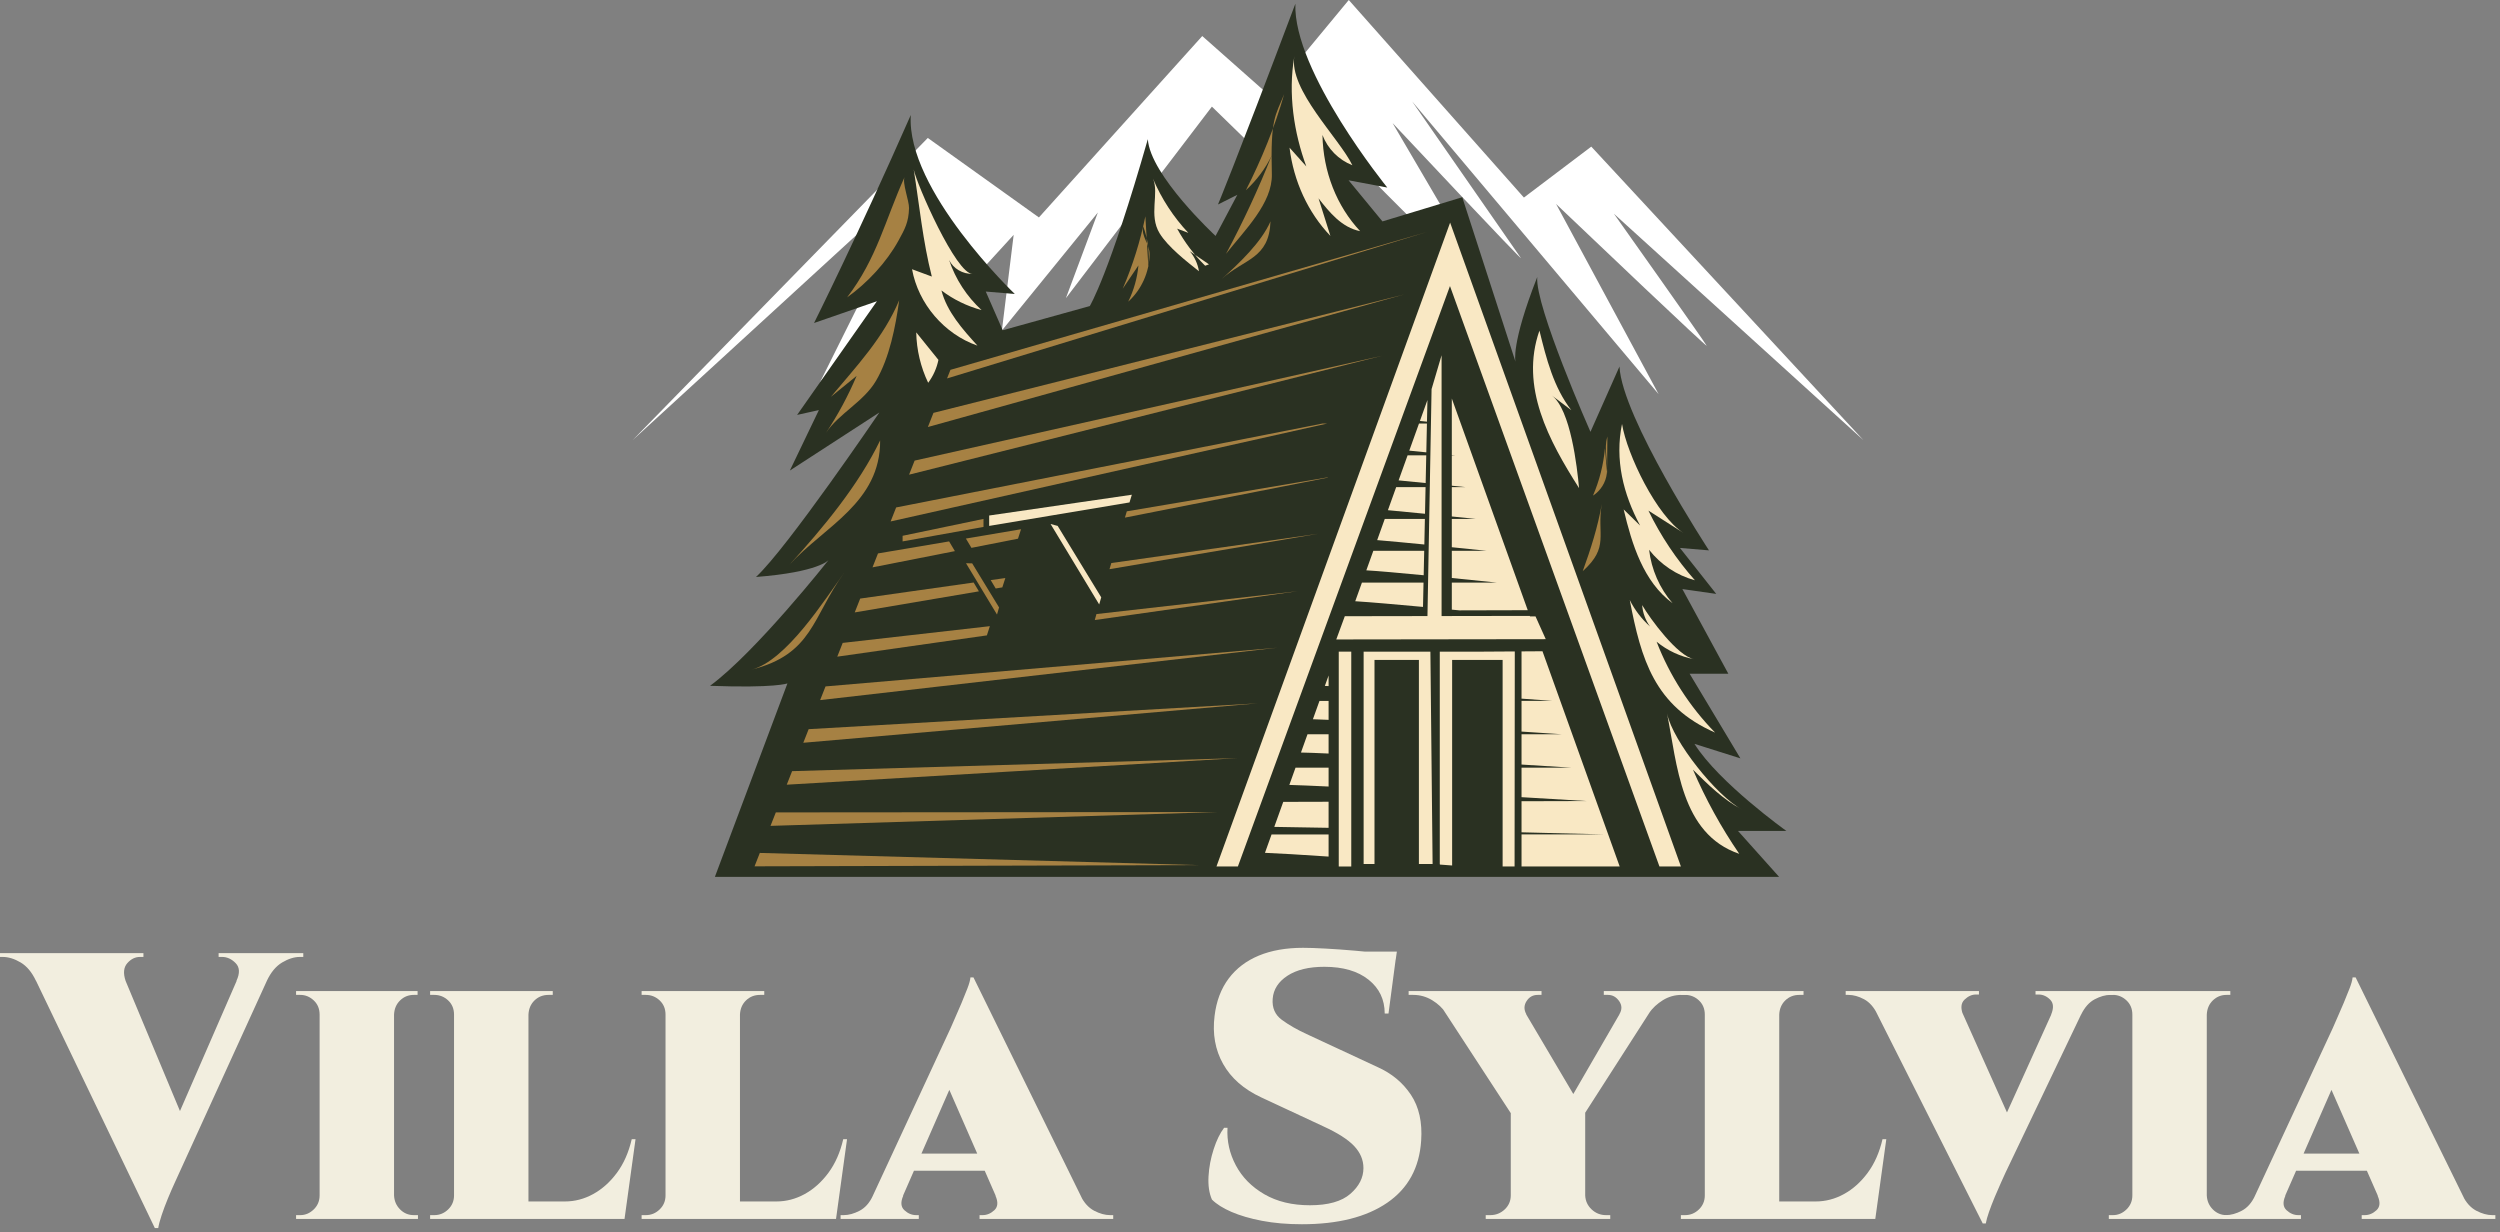 <?xml version="1.0" encoding="UTF-8" standalone="no"?>
<svg xmlns="http://www.w3.org/2000/svg" xmlns:xlink="http://www.w3.org/1999/xlink" xmlns:serif="http://www.serif.com/" width="100%" height="100%" viewBox="0 0 347 171" version="1.1" xml:space="preserve" style="fill-rule:evenodd;clip-rule:evenodd;stroke-linejoin:round;stroke-miterlimit:2;">
    <rect x="0" y="0" width="347" height="171" fill="#808080" stroke="none"/>
    <g transform="matrix(1,0,0,1,-76.776,-188.91)">
        <g transform="matrix(4.392,0,0,4.392,-859.213,-1260.5)">
            <path d="M218.005,368.821L213.865,360.205L216.745,360.205L219.061,365.749L218.005,368.821ZM218.005,368.821L218.005,366.949L220.957,360.169L221.929,360.169L218.797,367.033C218.765,367.105 218.713,367.219 218.641,367.375C218.569,367.531 218.495,367.701 218.419,367.885C218.343,368.069 218.277,368.245 218.221,368.413C218.165,368.581 218.129,368.717 218.113,368.821L218.005,368.821ZM220.585,361.009C220.697,360.769 220.689,360.583 220.561,360.451C220.433,360.319 220.289,360.253 220.129,360.253L220.021,360.253L220.021,360.133L222.697,360.133L222.697,360.253L222.589,360.253C222.413,360.253 222.227,360.311 222.031,360.427C221.835,360.543 221.673,360.737 221.545,361.009L220.585,361.009ZM217.081,361.009L214.249,361.009C214.121,360.737 213.959,360.543 213.763,360.427C213.567,360.311 213.377,360.253 213.193,360.253L213.097,360.253L213.097,360.133L217.645,360.133L217.645,360.253L217.537,360.253C217.385,360.253 217.251,360.319 217.135,360.451C217.019,360.583 217.001,360.769 217.081,361.009Z" style="fill:rgb(242,238,223);fill-rule:nonzero;"></path>
            <path d="M225.565,361.333L225.565,368.533L223.213,368.533L223.213,361.333L225.565,361.333ZM223.249,367.789L223.249,368.533L222.469,368.533L222.469,368.413L222.601,368.413C222.761,368.413 222.903,368.353 223.027,368.233C223.151,368.113 223.213,367.965 223.213,367.789L223.249,367.789ZM225.541,367.789L225.565,367.789C225.573,367.965 225.637,368.113 225.757,368.233C225.877,368.353 226.021,368.413 226.189,368.413L226.321,368.413L226.321,368.533L225.541,368.533L225.541,367.789ZM225.541,362.077L225.541,361.333L226.309,361.333L226.309,361.453L226.189,361.453C226.021,361.453 225.877,361.511 225.757,361.627C225.637,361.743 225.573,361.893 225.565,362.077L225.541,362.077ZM223.249,362.077L223.213,362.077C223.213,361.893 223.151,361.743 223.027,361.627C222.903,361.511 222.761,361.453 222.601,361.453L222.469,361.453L222.469,361.333L223.249,361.333L223.249,362.077Z" style="fill:rgb(242,238,223);fill-rule:nonzero;"></path>
            <path d="M229.813,361.333L229.813,368.533L227.461,368.533L227.461,361.333L229.813,361.333ZM232.333,367.981L232.825,368.533L229.789,368.533L229.789,367.981L232.333,367.981ZM233.197,366.013L232.849,368.533L230.617,368.533L230.965,367.981C231.277,367.981 231.575,367.903 231.859,367.747C232.143,367.591 232.393,367.367 232.609,367.075C232.825,366.783 232.981,366.429 233.077,366.013L233.197,366.013ZM227.497,367.789L227.485,368.533L226.705,368.533L226.705,368.413L226.837,368.413C227.005,368.413 227.151,368.353 227.275,368.233C227.399,368.113 227.461,367.965 227.461,367.789L227.497,367.789ZM229.789,362.077L229.789,361.333L230.581,361.333L230.581,361.453L230.449,361.453C230.273,361.453 230.125,361.511 230.005,361.627C229.885,361.743 229.821,361.893 229.813,362.077L229.789,362.077ZM227.497,362.077L227.461,362.077C227.461,361.893 227.399,361.743 227.275,361.627C227.151,361.511 227.005,361.453 226.837,361.453L226.705,361.453L226.705,361.333L227.497,361.333L227.497,362.077Z" style="fill:rgb(242,238,223);fill-rule:nonzero;"></path>
            <path d="M236.497,361.333L236.497,368.533L234.145,368.533L234.145,361.333L236.497,361.333ZM239.017,367.981L239.509,368.533L236.473,368.533L236.473,367.981L239.017,367.981ZM239.881,366.013L239.533,368.533L237.301,368.533L237.649,367.981C237.961,367.981 238.259,367.903 238.543,367.747C238.827,367.591 239.077,367.367 239.293,367.075C239.509,366.783 239.665,366.429 239.761,366.013L239.881,366.013ZM234.181,367.789L234.169,368.533L233.389,368.533L233.389,368.413L233.521,368.413C233.689,368.413 233.835,368.353 233.959,368.233C234.083,368.113 234.145,367.965 234.145,367.789L234.181,367.789ZM236.473,362.077L236.473,361.333L237.265,361.333L237.265,361.453L237.133,361.453C236.957,361.453 236.809,361.511 236.689,361.627C236.569,361.743 236.505,361.893 236.497,362.077L236.473,362.077ZM234.181,362.077L234.145,362.077C234.145,361.893 234.083,361.743 233.959,361.627C233.835,361.511 233.689,361.453 233.521,361.453L233.389,361.453L233.389,361.333L234.181,361.333L234.181,362.077Z" style="fill:rgb(242,238,223);fill-rule:nonzero;"></path>
            <path d="M243.877,360.901L247.597,368.473L244.873,368.473L242.845,363.841L243.877,360.901ZM241.657,367.801C241.569,368.001 241.581,368.153 241.693,368.257C241.805,368.361 241.929,368.413 242.065,368.413L242.149,368.413L242.149,368.533L239.677,368.533L239.677,368.413L239.773,368.413C239.933,368.413 240.101,368.367 240.277,368.275C240.453,368.183 240.593,368.025 240.697,367.801L241.657,367.801ZM243.877,360.901L243.865,362.737L241.345,368.497L240.373,368.497L243.157,362.497C243.189,362.417 243.237,362.307 243.301,362.167C243.365,362.027 243.431,361.875 243.499,361.711C243.567,361.547 243.629,361.393 243.685,361.249C243.741,361.105 243.773,360.989 243.781,360.901L243.877,360.901ZM244.681,366.469L244.681,367.009L241.693,367.009L241.693,366.469L244.681,366.469ZM244.573,367.801L247.261,367.801C247.373,368.025 247.517,368.183 247.693,368.275C247.869,368.367 248.037,368.413 248.197,368.413L248.293,368.413L248.293,368.533L244.069,368.533L244.069,368.413L244.165,368.413C244.301,368.413 244.425,368.361 244.537,368.257C244.649,368.153 244.661,368.001 244.573,367.801Z" style="fill:rgb(242,238,223);fill-rule:nonzero;"></path>
            <path d="M254.293,359.965C254.469,359.965 254.705,359.973 255.001,359.989C255.297,360.005 255.605,360.027 255.925,360.055C256.245,360.083 256.525,360.111 256.765,360.139C257.005,360.167 257.161,360.197 257.233,360.229L256.993,362.041L256.873,362.041C256.873,361.601 256.703,361.245 256.363,360.973C256.023,360.701 255.557,360.565 254.965,360.565C254.477,360.565 254.089,360.659 253.801,360.847C253.513,361.035 253.357,361.277 253.333,361.573C253.309,361.861 253.407,362.085 253.627,362.245C253.847,362.405 254.105,362.553 254.401,362.689L256.645,363.733C257.093,363.933 257.445,364.225 257.701,364.609C257.957,364.993 258.065,365.477 258.025,366.061C257.969,366.917 257.611,367.571 256.951,368.023C256.291,368.475 255.393,368.701 254.257,368.701C253.793,368.701 253.373,368.665 252.997,368.593C252.621,368.521 252.299,368.427 252.031,368.311C251.763,368.195 251.557,368.065 251.413,367.921C251.325,367.721 251.289,367.477 251.305,367.189C251.321,366.901 251.375,366.615 251.467,366.331C251.559,366.047 251.669,365.821 251.797,365.653L251.905,365.653C251.881,366.069 251.969,366.465 252.169,366.841C252.369,367.217 252.669,367.521 253.069,367.753C253.469,367.985 253.949,368.101 254.509,368.101C255.085,368.101 255.511,367.981 255.787,367.741C256.063,367.501 256.201,367.229 256.201,366.925C256.201,366.669 256.103,366.437 255.907,366.229C255.711,366.021 255.385,365.813 254.929,365.605L252.973,364.693C252.421,364.437 252.019,364.085 251.767,363.637C251.515,363.189 251.425,362.681 251.497,362.113C251.553,361.649 251.701,361.257 251.941,360.937C252.181,360.617 252.499,360.375 252.895,360.211C253.291,360.047 253.757,359.965 254.293,359.965ZM257.257,360.085L257.221,360.337L255.481,360.337L255.481,360.085L257.257,360.085Z" style="fill:rgb(242,238,223);fill-rule:nonzero;"></path>
            <path d="M260.917,361.345L263.209,365.221L260.893,365.245L258.349,361.345L260.917,361.345ZM263.209,365.161L263.209,368.533L260.857,368.533L260.857,365.197L263.209,365.161ZM264.709,361.345L265.669,361.345L263.065,365.401L262.417,365.305L264.709,361.345ZM264.289,362.065C264.377,361.921 264.375,361.783 264.283,361.651C264.191,361.519 264.073,361.453 263.929,361.453L263.797,361.453L263.797,361.333L266.413,361.333L266.413,361.453L266.257,361.453C266.041,361.453 265.843,361.509 265.663,361.621C265.483,361.733 265.337,361.869 265.225,362.029L264.289,362.065ZM261.349,362.065L258.805,362.029C258.701,361.869 258.557,361.733 258.373,361.621C258.189,361.509 257.989,361.453 257.773,361.453L257.629,361.453L257.629,361.333L261.829,361.333L261.829,361.453L261.709,361.453C261.557,361.453 261.439,361.519 261.355,361.651C261.271,361.783 261.269,361.921 261.349,362.065ZM260.893,367.789L260.893,368.533L260.065,368.533L260.065,368.413L260.209,368.413C260.385,368.413 260.537,368.353 260.665,368.233C260.793,368.113 260.857,367.965 260.857,367.789L260.893,367.789ZM263.185,367.789L263.209,367.789C263.217,367.965 263.285,368.113 263.413,368.233C263.541,368.353 263.693,368.413 263.869,368.413L264.001,368.413L264.001,368.533L263.185,368.533L263.185,367.789Z" style="fill:rgb(242,238,223);fill-rule:nonzero;"></path>
            <path d="M269.341,361.333L269.341,368.533L266.989,368.533L266.989,361.333L269.341,361.333ZM271.861,367.981L272.353,368.533L269.317,368.533L269.317,367.981L271.861,367.981ZM272.725,366.013L272.377,368.533L270.145,368.533L270.493,367.981C270.805,367.981 271.103,367.903 271.387,367.747C271.671,367.591 271.921,367.367 272.137,367.075C272.353,366.783 272.509,366.429 272.605,366.013L272.725,366.013ZM267.025,367.789L267.013,368.533L266.233,368.533L266.233,368.413L266.365,368.413C266.533,368.413 266.679,368.353 266.803,368.233C266.927,368.113 266.989,367.965 266.989,367.789L267.025,367.789ZM269.317,362.077L269.317,361.333L270.109,361.333L270.109,361.453L269.977,361.453C269.801,361.453 269.653,361.511 269.533,361.627C269.413,361.743 269.349,361.893 269.341,362.077L269.317,362.077ZM267.025,362.077L266.989,362.077C266.989,361.893 266.927,361.743 266.803,361.627C266.679,361.511 266.533,361.453 266.365,361.453L266.233,361.453L266.233,361.333L267.025,361.333L267.025,362.077Z" style="fill:rgb(242,238,223);fill-rule:nonzero;"></path>
            <path d="M275.773,368.677L272.101,361.393L274.849,361.393L276.793,365.737L275.773,368.677ZM275.773,368.677L275.749,366.913L278.257,361.369L279.217,361.369L276.493,367.069C276.461,367.141 276.413,367.247 276.349,367.387C276.285,367.527 276.219,367.679 276.151,367.843C276.083,368.007 276.023,368.163 275.971,368.311C275.919,368.459 275.885,368.581 275.869,368.677L275.773,368.677ZM277.933,362.077C278.021,361.869 278.011,361.711 277.903,361.603C277.795,361.495 277.673,361.441 277.537,361.441L277.441,361.441L277.441,361.333L279.901,361.333L279.901,361.453L279.805,361.453C279.653,361.453 279.489,361.499 279.313,361.591C279.137,361.683 278.993,361.845 278.881,362.077L277.933,362.077ZM275.149,362.077L272.449,362.077C272.337,361.845 272.195,361.683 272.023,361.591C271.851,361.499 271.685,361.453 271.525,361.453L271.441,361.453L271.441,361.333L275.653,361.333L275.653,361.441L275.557,361.441C275.429,361.441 275.309,361.495 275.197,361.603C275.085,361.711 275.069,361.869 275.149,362.077Z" style="fill:rgb(242,238,223);fill-rule:nonzero;"></path>
            <path d="M282.853,361.333L282.853,368.533L280.501,368.533L280.501,361.333L282.853,361.333ZM280.537,367.789L280.537,368.533L279.757,368.533L279.757,368.413L279.889,368.413C280.049,368.413 280.191,368.353 280.315,368.233C280.439,368.113 280.501,367.965 280.501,367.789L280.537,367.789ZM282.829,367.789L282.853,367.789C282.861,367.965 282.925,368.113 283.045,368.233C283.165,368.353 283.309,368.413 283.477,368.413L283.609,368.413L283.609,368.533L282.829,368.533L282.829,367.789ZM282.829,362.077L282.829,361.333L283.597,361.333L283.597,361.453L283.477,361.453C283.309,361.453 283.165,361.511 283.045,361.627C282.925,361.743 282.861,361.893 282.853,362.077L282.829,362.077ZM280.537,362.077L280.501,362.077C280.501,361.893 280.439,361.743 280.315,361.627C280.191,361.511 280.049,361.453 279.889,361.453L279.757,361.453L279.757,361.333L280.537,361.333L280.537,362.077Z" style="fill:rgb(242,238,223);fill-rule:nonzero;"></path>
            <path d="M287.557,360.901L291.277,368.473L288.553,368.473L286.525,363.841L287.557,360.901ZM285.337,367.801C285.249,368.001 285.261,368.153 285.373,368.257C285.485,368.361 285.609,368.413 285.745,368.413L285.829,368.413L285.829,368.533L283.357,368.533L283.357,368.413L283.453,368.413C283.613,368.413 283.781,368.367 283.957,368.275C284.133,368.183 284.273,368.025 284.377,367.801L285.337,367.801ZM287.557,360.901L287.545,362.737L285.025,368.497L284.053,368.497L286.837,362.497C286.869,362.417 286.917,362.307 286.981,362.167C287.045,362.027 287.111,361.875 287.179,361.711C287.247,361.547 287.309,361.393 287.365,361.249C287.421,361.105 287.453,360.989 287.461,360.901L287.557,360.901ZM288.361,366.469L288.361,367.009L285.373,367.009L285.373,366.469L288.361,366.469ZM288.253,367.801L290.941,367.801C291.053,368.025 291.197,368.183 291.373,368.275C291.549,368.367 291.717,368.413 291.877,368.413L291.973,368.413L291.973,368.533L287.749,368.533L287.749,368.413L287.845,368.413C287.981,368.413 288.105,368.361 288.217,368.257C288.329,368.153 288.341,368.001 288.253,367.801Z" style="fill:rgb(242,238,223);fill-rule:nonzero;"></path>
        </g>
        <g transform="matrix(1,0,0,1,34.63,-339.4)">
            <g transform="matrix(1,0,0,1,5.68434e-14,18.915)">
                <path d="M170.923,528.542L129.956,570.486L170.456,533.37L155.948,562.473L173.053,542.449L168.117,558.03L177.724,547.59L182.843,541.992L181.207,555.271L194.53,538.888L190.089,550.787L210.358,524.194L239.311,552.383L222.854,523.78C229.323,531.668 250.648,552.368 249.057,549.691C247.466,547.014 235.44,526.481 235.44,526.481C235.44,526.481 253.975,546.225 253.218,545.169C252.768,544.542 244.654,532.848 238.154,523.475L272.36,564.103L258.132,537.71C262.86,542.214 279.203,557.763 279.028,557.376C278.823,556.924 266.158,539.063 266.158,539.063L300.783,570.483L263.015,529.746L253.665,536.816L229.355,509.396L218.369,522.674L209.019,514.397L186.347,539.575L170.923,528.542Z" style="fill:white;"></path>
            </g>
            <g id="Objects" transform="matrix(0.636,0,0,0.636,62.231,451.126)">
                <path d="M124.433,312.731L356.694,312.731L347.72,302.701L358.277,302.701C358.277,302.701 343.497,292.144 338.218,283.698L348.248,286.865L337.163,268.39L345.609,268.39L335.579,249.915L342.969,250.971L335.051,240.942L341.385,241.47C341.385,241.47 322.382,212.437 321.854,201.352L315.52,215.604C315.52,215.604 303.379,188.155 303.907,181.82C298.101,196.6 299.156,200.295 299.156,200.295L287.544,164.4L270.124,169.679L262.734,160.705L271.18,162.289C271.18,162.289 250.593,136.951 251.121,122.171C237.396,158.594 234.229,165.984 234.229,165.984L238.452,163.873L233.701,172.847C233.701,172.847 219.449,159.65 218.921,151.732C210.475,181.293 206.252,188.155 206.252,188.155L187.249,193.434L183.554,184.988L189.888,185.516C189.888,185.516 166.134,162.818 167.19,146.454C155.577,172.847 146.075,191.851 146.075,191.851L159.8,187.1L142.38,211.91L147.131,210.854L140.797,224.051L160.328,211.382C160.328,211.382 140.269,240.943 133.407,247.277C147.131,246.221 149.243,243.582 149.243,243.582C149.243,243.582 133.407,263.641 123.377,271.031C137.629,271.559 140.269,270.503 140.269,270.503L124.433,312.731Z" style="fill:rgb(42,49,34);fill-rule:nonzero;"></path>
                <g>
                    <path d="M279.237,241.56L268.136,241.56L266.604,245.829C269.073,245.964 274.022,246.409 279.122,246.899L279.237,241.56Z" style="fill:rgb(249,232,196);fill-rule:nonzero;"></path>
                    <path d="M300.477,273.828C304.618,274.125 307.299,274.322 307.299,274.322L300.477,274.322L300.477,281.016C305.78,281.367 309.319,281.608 309.319,281.608L300.477,281.608L300.477,288.213C306.943,288.612 311.381,288.894 311.381,288.894L300.477,288.894L300.477,295.333C308.783,295.821 314.68,296.179 314.68,296.179L300.477,296.217L300.477,303.002C311.012,303.264 318.796,303.464 318.796,303.464L300.477,303.464L300.477,310.461L321.899,310.461L305.049,263.487L300.477,263.517L300.477,273.828Z" style="fill:rgb(249,232,196);fill-rule:nonzero;"></path>
                    <path d="M258.371,303.466L245.924,303.466L244.484,307.479C247.297,307.581 252.453,307.898 258.371,308.297L258.371,303.466Z" style="fill:rgb(249,232,196);fill-rule:nonzero;"></path>
                    <path d="M286.018,220.729L285.262,220.729L285.262,227.359C287.12,227.55 288.286,227.673 288.286,227.673L285.262,227.673L285.262,234.071C288.403,234.391 290.554,234.617 290.554,234.617L285.262,234.617L285.262,240.785C289.596,241.222 292.823,241.561 292.823,241.561L285.262,241.561L285.262,247.501C290.693,248.043 295.091,248.504 295.091,248.504L285.262,248.504L285.262,254.404C285.827,254.458 286.384,254.511 286.934,254.565L301.834,254.526L285.262,208.328L285.262,220.65C285.747,220.701 286.018,220.729 286.018,220.729Z" style="fill:rgb(249,232,196);fill-rule:nonzero;"></path>
                    <path d="M258.371,296.332L248.474,296.359L246.515,301.817C248.933,301.837 253.15,301.912 258.37,302.02L258.37,296.332L258.371,296.332Z" style="fill:rgb(249,232,196);fill-rule:nonzero;"></path>
                    <path d="M258.371,281.608L253.767,281.608L252.338,285.591C253.634,285.611 255.727,285.689 258.371,285.811L258.371,281.608Z" style="fill:rgb(249,232,196);fill-rule:nonzero;"></path>
                    <path d="M279.088,248.504L265.645,248.504L264.186,252.57C267.504,252.78 273.158,253.272 278.974,253.811L279.088,248.504Z" style="fill:rgb(249,232,196);fill-rule:nonzero;"></path>
                    <path d="M258.371,268.777L257.553,271.056C257.808,271.065 258.084,271.076 258.371,271.089L258.371,268.777Z" style="fill:rgb(249,232,196);fill-rule:nonzero;"></path>
                    <path d="M279.41,233.482L279.534,227.673L273.119,227.673L271.315,232.702C273.949,232.946 276.763,233.22 279.41,233.482Z" style="fill:rgb(249,232,196);fill-rule:nonzero;"></path>
                    <path d="M279.841,213.381L279.942,208.657L278.303,213.224C278.847,213.279 279.36,213.332 279.841,213.381Z" style="fill:rgb(249,232,196);fill-rule:nonzero;"></path>
                    <path d="M258.372,288.894L251.153,288.894L249.803,292.658C251.783,292.712 254.761,292.838 258.372,293.01L258.372,288.894Z" style="fill:rgb(249,232,196);fill-rule:nonzero;"></path>
                    <path d="M279.697,220.079L279.832,213.785L278.102,213.785L275.978,219.704C277.292,219.835 278.545,219.962 279.697,220.079Z" style="fill:rgb(249,232,196);fill-rule:nonzero;"></path>
                    <path d="M279.554,226.779L279.684,220.729L275.611,220.729L273.649,226.196C275.679,226.392 277.692,226.592 279.554,226.779Z" style="fill:rgb(249,232,196);fill-rule:nonzero;"></path>
                    <path d="M258.371,274.323L256.381,274.323L254.946,278.323C255.847,278.348 257.006,278.394 258.371,278.457L258.371,274.323Z" style="fill:rgb(249,232,196);fill-rule:nonzero;"></path>
                    <path d="M279.266,240.188L279.386,234.616L270.628,234.616L268.972,239.232C271.966,239.487 275.671,239.837 279.266,240.188Z" style="fill:rgb(249,232,196);fill-rule:nonzero;"></path>
                    <path d="M175.101,203.948L279.766,172.004L175.842,202.071L175.101,203.948Z" style="fill:rgb(166,129,67);fill-rule:nonzero;"></path>
                    <path d="M172.137,211.461L170.919,214.55L274.878,185.612L172.137,211.461Z" style="fill:rgb(166,129,67);fill-rule:nonzero;"></path>
                    <path d="M270.07,198.994L168.026,221.88L166.815,224.952L270.07,198.994Z" style="fill:rgb(166,129,67);fill-rule:nonzero;"></path>
                    <path d="M163.993,232.104L162.787,235.159L258.081,213.785L257.067,213.785L163.993,232.104Z" style="fill:rgb(166,129,67);fill-rule:nonzero;"></path>
                    <path d="M160.033,242.139L158.835,245.177L176.814,241.634L175.549,239.514L160.033,242.139Z" style="fill:rgb(166,129,67);fill-rule:nonzero;"></path>
                    <path d="M190.586,238.92L191.25,236.857L179.216,238.893L180.427,240.922L190.586,238.92Z" style="fill:rgb(166,129,67);fill-rule:nonzero;"></path>
                    <path d="M214.335,232.95C214.206,233.378 214.067,233.837 213.921,234.322L258.181,225.6L258.181,225.53L214.335,232.95Z" style="fill:rgb(166,129,67);fill-rule:nonzero;"></path>
                    <path d="M156.147,251.99L154.955,255.011L182.054,250.413L180.904,248.487L156.147,251.99Z" style="fill:rgb(166,129,67);fill-rule:nonzero;"></path>
                    <path d="M185.722,249.79L187.168,249.545L187.823,247.508L184.63,247.96L185.722,249.79Z" style="fill:rgb(166,129,67);fill-rule:nonzero;"></path>
                    <path d="M256.113,237.845L210.953,244.235C210.82,244.682 210.688,245.129 210.556,245.576L256.113,237.845Z" style="fill:rgb(166,129,67);fill-rule:nonzero;"></path>
                    <path d="M152.33,261.663L151.145,264.667L183.798,260.023L184.444,258.013L152.33,261.663Z" style="fill:rgb(166,129,67);fill-rule:nonzero;"></path>
                    <path d="M251.61,250.38L207.707,255.369C207.576,255.831 207.456,256.262 207.342,256.675L251.61,250.38Z" style="fill:rgb(166,129,67);fill-rule:nonzero;"></path>
                    <path d="M147.404,274.148L247.178,262.717L148.583,271.161L147.404,274.148Z" style="fill:rgb(166,129,67);fill-rule:nonzero;"></path>
                    <path d="M144.902,280.489L143.73,283.46L242.816,274.859L144.902,280.489Z" style="fill:rgb(166,129,67);fill-rule:nonzero;"></path>
                    <path d="M238.523,286.811L141.287,289.653L140.121,292.608L238.523,286.811Z" style="fill:rgb(166,129,67);fill-rule:nonzero;"></path>
                    <path d="M234.296,298.578L137.735,298.656L136.575,301.595L234.296,298.578Z" style="fill:rgb(166,129,67);fill-rule:nonzero;"></path>
                    <path d="M230.134,310.163L134.244,307.503L133.091,310.425L230.134,310.163Z" style="fill:rgb(166,129,67);fill-rule:nonzero;"></path>
                    <path d="M214.922,231.01L215.432,229.327L184.296,233.864L184.296,236.132L191.892,234.862L214.922,231.01Z" style="fill:rgb(249,232,196);fill-rule:nonzero;"></path>
                    <path d="M183.059,234.604L165.402,238.29L165.402,239.514L183.059,236.352L183.059,234.604Z" style="fill:rgb(166,129,67);fill-rule:nonzero;"></path>
                    <path d="M199.246,236.132L197.699,235.719L208.305,253.272L208.312,253.25L208.738,251.771L208.753,251.72L199.246,236.132Z" style="fill:rgb(249,232,196);fill-rule:nonzero;"></path>
                    <path d="M186.454,253.925L180.585,244.303C180.133,244.311 179.685,244.306 179.242,244.284L186.005,255.477L186.454,253.925Z" style="fill:rgb(166,129,67);fill-rule:nonzero;"></path>
                    <path d="M266.287,234.616L267.124,232.325L268.824,227.673L269.508,225.801L271.361,220.729L271.883,219.301L273.899,213.785L274.253,212.815L276.436,206.842L276.619,206.34L284.86,183.785L330.576,310.462L335.261,310.462L284.893,169.94L271.859,205.859L271.502,206.842L269.504,212.346L268.982,213.785L267.145,218.848L266.463,220.729L264.777,225.374L263.943,227.673L262.387,231.96L261.423,234.616L233.899,310.462L238.573,310.462L263.75,241.56L264.719,238.907L266.287,234.616Z" style="fill:rgb(249,232,196);fill-rule:nonzero;"></path>
                    <path d="M283.028,198.892L280.845,206.281L279.947,255.81L263.013,255.838L263.012,255.841L261.909,255.84L260.046,260.913L305.764,260.849L303.529,255.883L302.32,255.882L302.281,255.772L283.028,255.805L283.028,198.892Z" style="fill:rgb(249,232,196);fill-rule:nonzero;"></path>
                    <path d="M263.319,263.572L260.587,263.572L260.587,310.462L263.319,310.462L263.319,263.572Z" style="fill:rgb(249,232,196);fill-rule:nonzero;"></path>
                    <path d="M266.017,309.923L268.388,309.923L268.388,265.383L278.079,265.383L278.079,309.923L281.069,309.923L280.588,263.572L266.017,263.572L266.017,309.923Z" style="fill:rgb(249,232,196);fill-rule:nonzero;"></path>
                    <path d="M299.006,263.527L292.142,263.571L282.636,263.571L282.636,309.922L282.656,309.922L282.656,310.041C283.602,310.112 284.497,310.179 285.332,310.242L285.332,265.383L296.35,265.383L296.35,310.462L298.959,310.462L299.006,263.527Z" style="fill:rgb(249,232,196);fill-rule:nonzero;"></path>
                </g>
                <path d="M153.292,186.258C157.69,183.125 161.908,178.6 164.51,173.859C165.878,171.366 166.719,169.875 166.806,166.799C166.851,165.205 165.269,161.251 165.842,159.984C161.548,169.48 159.846,177.671 153.292,186.258Z" style="fill:rgb(166,129,67);fill-rule:nonzero;"></path>
                <path d="M148.689,215.814C151.479,211.61 156.914,209.046 159.601,204.457C162.561,199.401 163.871,192.613 164.658,186.881C161.221,195.079 155.386,201.226 149.754,207.959C151.625,206.437 153.497,204.915 155.368,203.393C153.531,207.727 151.292,211.891 148.689,215.814Z" style="fill:rgb(166,129,67);fill-rule:nonzero;"></path>
                <path d="M140.75,244.559C148.395,236.198 160.579,231.042 160.502,217.468C155.787,227.239 148.047,236.578 140.75,244.559Z" style="fill:rgb(166,129,67);fill-rule:nonzero;"></path>
                <path d="M180.674,181.113C178.58,181.222 176.476,179.991 175.547,178.111C176.943,182.269 179.407,186.063 182.637,189.028C179.477,188.182 176.484,186.719 173.876,184.746C175.109,189.431 178.479,193.208 181.74,196.791C174.493,194.276 168.83,187.66 167.462,180.113C168.902,180.648 170.342,181.182 171.781,181.714C169.812,174.018 169.081,166.192 167.827,158.339C168.467,161.573 177.141,181.298 180.674,181.113Z" style="fill:rgb(249,232,196);fill-rule:nonzero;"></path>
                <path d="M168.379,193.897C168.448,197.694 169.343,201.474 170.983,204.898C172.085,203.423 172.855,201.703 173.222,199.898L168.379,193.897Z" style="fill:rgb(249,232,196);fill-rule:nonzero;"></path>
                <path d="M132.393,267.516C145.828,264.117 145.628,256.099 152.656,246.349C148.382,252.278 139.985,265.595 132.393,267.516Z" style="fill:rgb(166,129,67);fill-rule:nonzero;"></path>
                <path d="M335.795,237.655C333.252,236.033 330.708,234.411 328.165,232.79C330.834,238.289 334.259,243.421 338.312,247.995C334.381,246.934 330.816,244.56 328.321,241.343C328.805,245.623 330.613,249.744 333.433,252.999C327.099,248.337 324.569,240.183 322.763,232.528C323.962,233.705 325.161,234.882 326.36,236.059C322.665,229.167 320.807,221.655 322.409,213.882C323.504,220.582 329.978,233.945 335.795,237.655Z" style="fill:rgb(249,232,196);fill-rule:nonzero;"></path>
                <path d="M318.68,219.194C318.365,222.746 317.481,226.246 316.071,229.522C317.733,228.468 318.877,226.635 319.093,224.679C319.432,221.607 318.362,219.6 319.213,216.628C319.192,219.314 319.171,222.001 319.15,224.687" style="fill:rgb(166,129,67);fill-rule:nonzero;"></path>
                <path d="M338.138,265.219C335.147,264.662 332.302,263.336 329.952,261.404C332.801,268.79 337.174,275.585 342.718,281.237C329.496,275.449 326.586,265.299 324.096,252.306C325.19,254.491 326.703,256.466 328.529,258.09C327.528,256.737 326.923,255.094 326.807,253.414C328.563,256.45 334.526,264.547 338.138,265.219Z" style="fill:rgb(249,232,196);fill-rule:nonzero;"></path>
                <path d="M313.834,246.012C319.751,240.7 316.846,238.048 317.992,231.355C317.136,236.34 315.556,241.26 313.834,246.012Z" style="fill:rgb(166,129,67);fill-rule:nonzero;"></path>
                <path d="M263.56,157.423C260.552,156.241 258.181,153.842 257.032,150.817C257.179,158.825 260.126,166.345 265.259,171.81C261.255,171.006 258.583,167.74 256.171,164.64C257.037,167.377 257.903,170.114 258.768,172.851C253.889,167.741 250.751,160.965 249.845,153.584C251.067,154.95 252.289,156.316 253.511,157.682C250.828,150.416 249.477,141.829 250.903,133.595C249.625,140.974 260.71,151.499 263.56,157.423Z" style="fill:rgb(249,232,196);fill-rule:nonzero;"></path>
                <path d="M235.982,176.759C239.983,171.678 246.153,165.7 245.986,159.376C245.66,147.018 246.762,146.721 248.67,141.914C246.698,148.889 243.697,156.263 240.328,162.866C242.652,160.73 244.578,158.149 245.929,155.358C243.043,162.628 239.718,169.78 235.982,176.759Z" style="fill:rgb(166,129,67);fill-rule:nonzero;"></path>
                <path d="M245.696,169.662C245.394,177.862 240.031,177.763 235.059,182.229C238.808,178.861 243.703,174.251 245.696,169.662Z" style="fill:rgb(166,129,67);fill-rule:nonzero;"></path>
                <path d="M231.429,179.351C229.012,176.97 226.946,174.234 225.317,171.259C226.13,171.565 226.944,171.871 227.757,172.178C224.52,168.735 221.899,164.714 220.054,160.363C221.442,163.637 219.057,168.299 221.5,172.29C223.303,175.236 227.39,178.427 230.077,180.553C229.823,178.95 229.123,177.42 228.075,176.181C229.473,177.137 230.871,178.093 232.269,179.049" style="fill:rgb(249,232,196);fill-rule:nonzero;"></path>
                <path d="M218.383,168.572C217.278,173.983 215.622,179.281 213.448,184.357C214.589,182.664 215.731,180.971 216.872,179.278C216.621,182.024 215.86,184.723 214.639,187.196C217.528,184.587 219.262,180.741 219.304,176.848C219.329,174.569 217.421,172.969 217.901,170.741C218.955,173.552 219.347,176.608 219.037,179.593" style="fill:rgb(166,129,67);fill-rule:nonzero;"></path>
                <path d="M348.606,298.037C344.518,295.882 341.17,292.582 337.887,289.33C340.651,295.76 344.041,301.922 347.992,307.699C335.159,303.329 334.465,288.155 332.228,277.067C333.513,283.171 343.104,295.136 348.606,298.037Z" style="fill:rgb(249,232,196);fill-rule:nonzero;"></path>
                <path d="M307.089,207.663C308.506,208.733 309.923,209.802 311.339,210.872C307.48,205.912 305.886,199.609 304.386,193.506C300.085,205.773 306.439,217.532 313.031,227.883C312.61,223.284 311.202,210.767 307.089,207.663Z" style="fill:rgb(249,232,196);fill-rule:nonzero;"></path>
            </g>
        </g>
    </g>
</svg>
